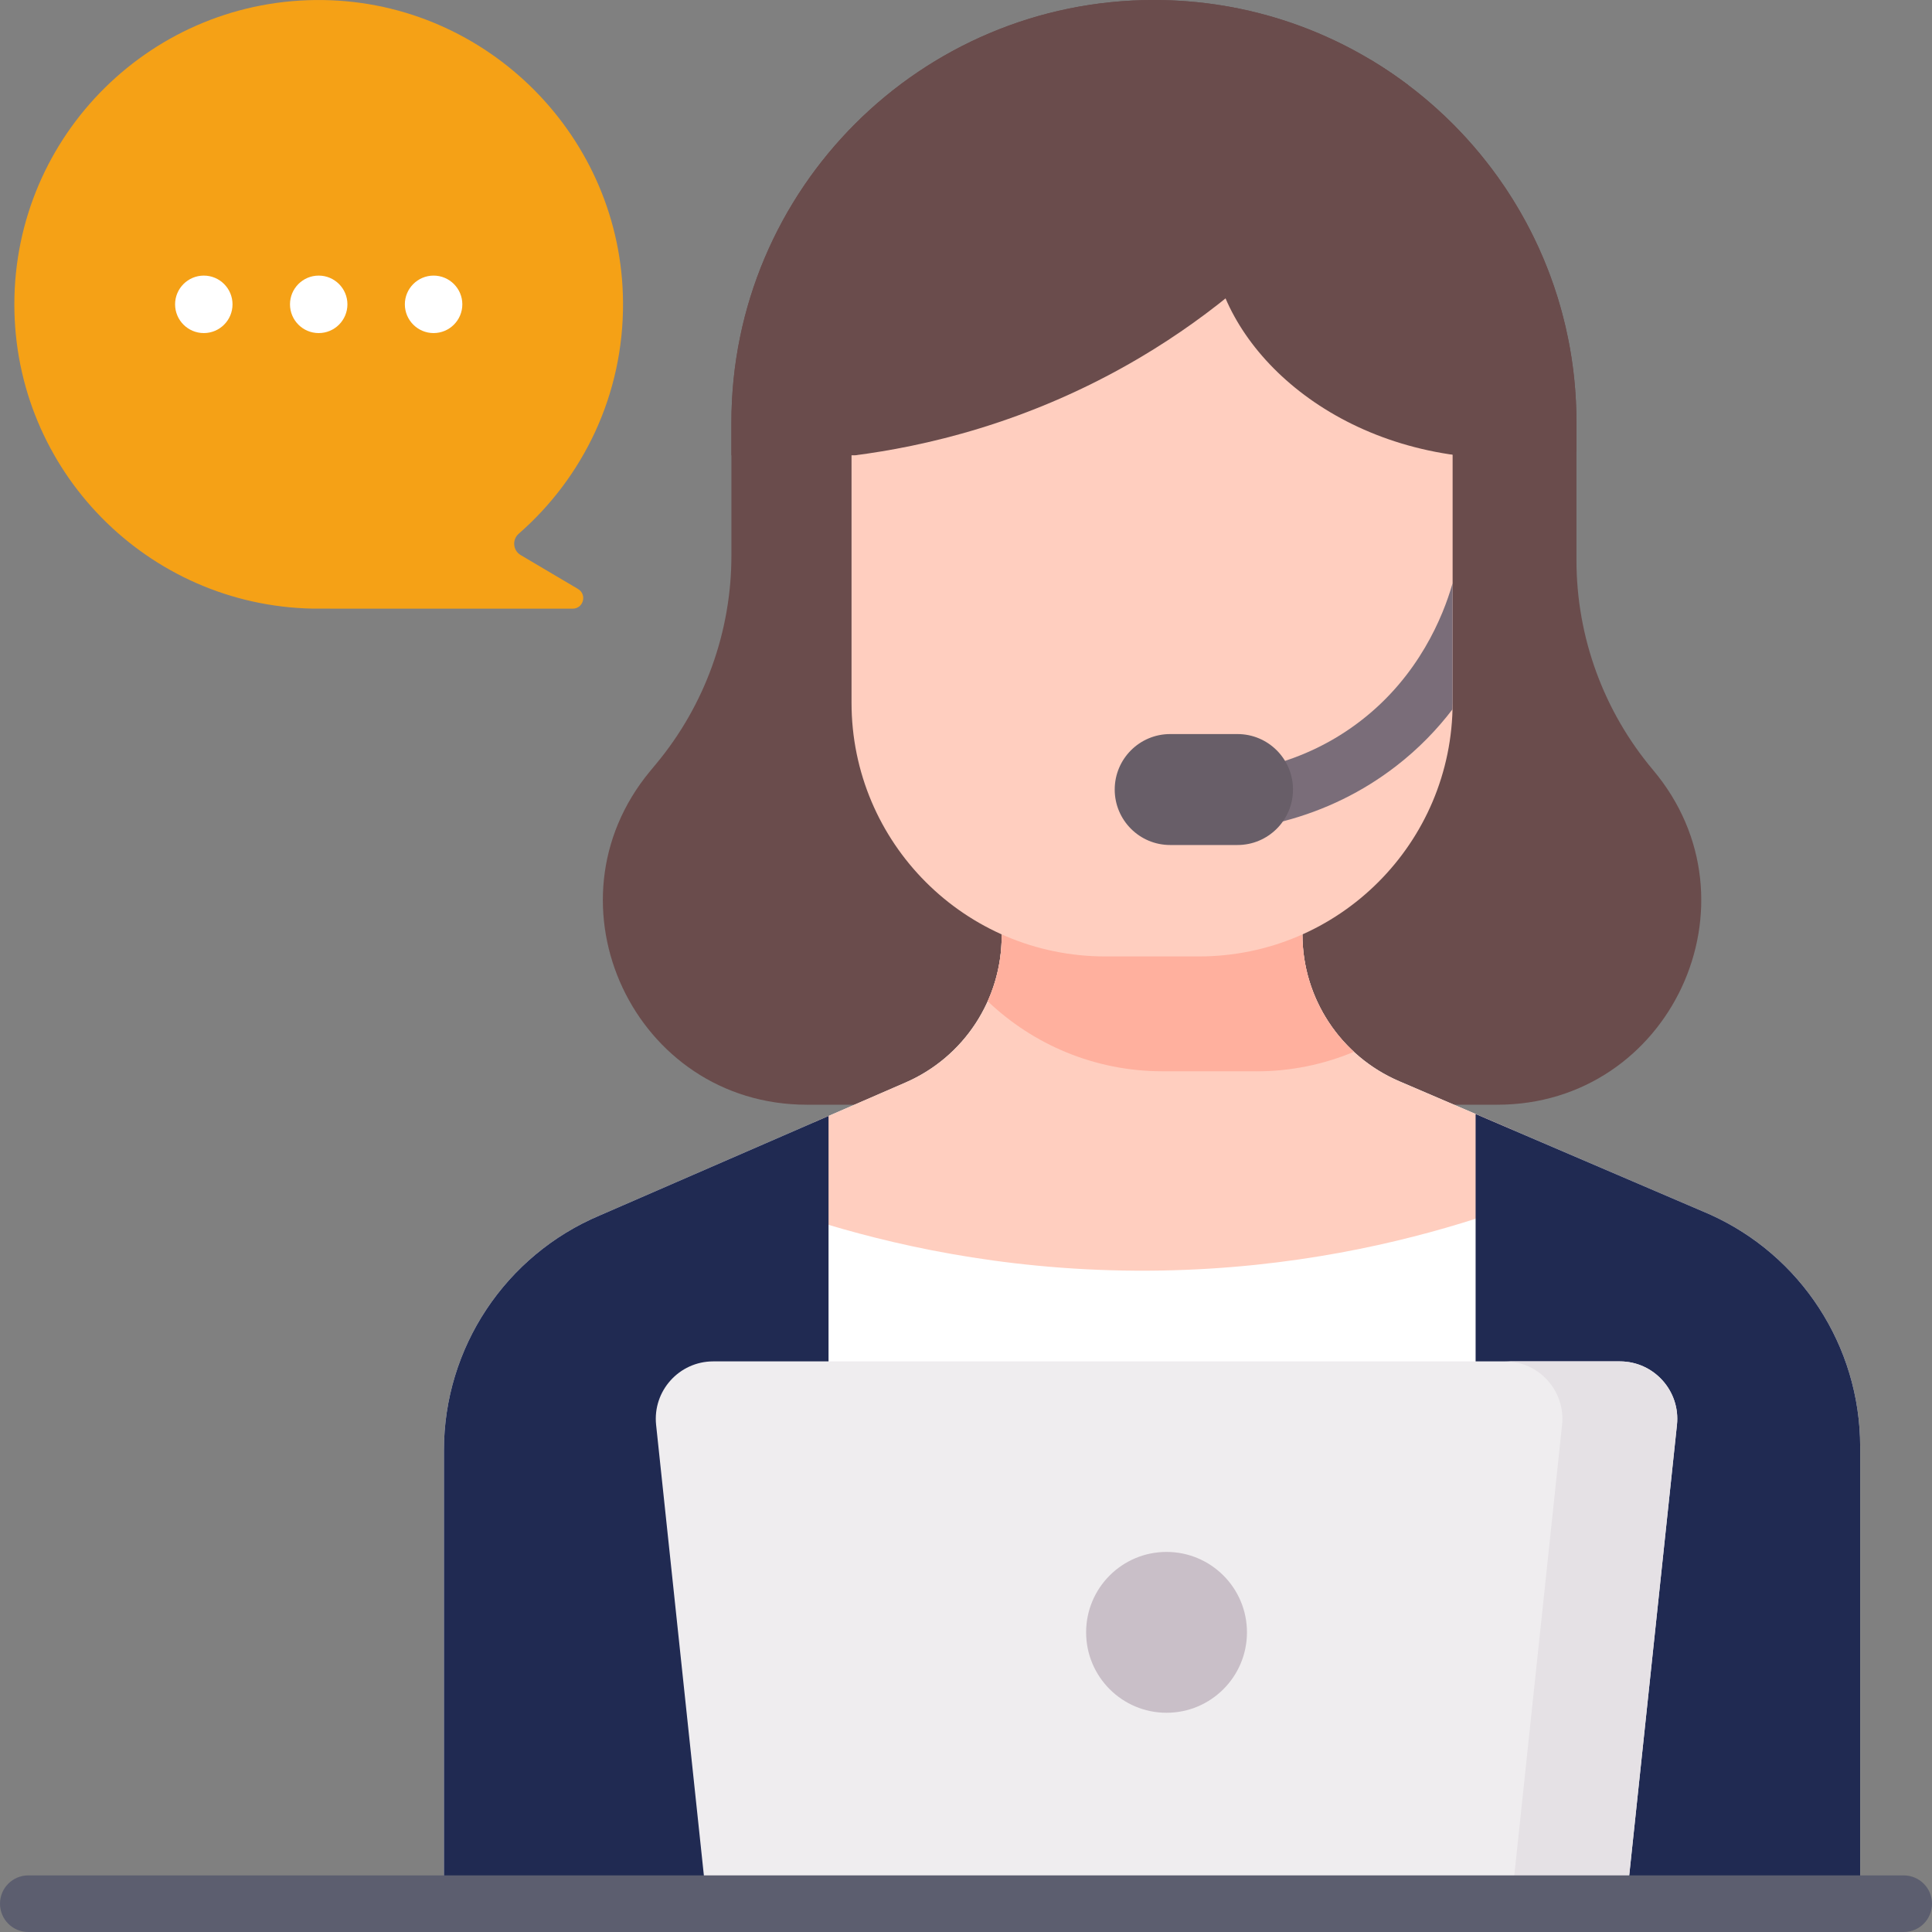 <svg width="40" height="40" viewBox="0 0 40 40" fill="none" xmlns="http://www.w3.org/2000/svg">
<rect x="0" y="0" width="40" height="40" fill="#808080" stroke="none"/>
<path d="M0.297 6.301C0.297 2.79 3.169 -0.05 6.691 0.001C10.103 0.05 12.878 2.848 12.899 6.26C12.912 8.171 12.073 9.886 10.74 11.05C10.599 11.172 10.619 11.397 10.78 11.492L11.967 12.194C12.159 12.308 12.079 12.602 11.856 12.602L6.479 12.601C3.054 12.537 0.297 9.741 0.297 6.301V6.301Z" fill="#F5A116"/>
<path d="M30.999 22.872H16.705C13.135 22.872 11.181 18.711 13.461 15.964L13.588 15.811C14.593 14.601 15.143 13.077 15.143 11.505V8.748C15.143 3.917 19.059 0 23.891 0C28.722 0 32.639 3.917 32.639 8.748V11.598C32.639 13.187 33.2 14.725 34.224 15.941C36.532 18.682 34.584 22.872 30.999 22.872V22.872Z" fill="#6A4C4C"/>
<path d="M38.513 29.956V39.406H9.191V30.027C9.191 27.903 10.464 25.987 12.42 25.163L17.154 23.105L18.748 22.413C19.957 21.887 20.739 20.694 20.739 19.375V18.763H26.965V19.344C26.965 20.668 27.755 21.866 28.973 22.387L35.375 25.132C37.283 25.977 38.513 27.868 38.513 29.956Z" fill="white"/>
<path d="M17.154 25.359C18.769 25.841 21.147 26.356 24.046 26.305C26.765 26.258 28.998 25.729 30.551 25.233L31.323 23.395L28.972 22.388C27.755 21.866 26.965 20.668 26.965 19.343V18.764H20.739V19.375C20.739 20.694 19.957 21.887 18.748 22.412L16.844 23.24L17.154 25.359Z" fill="#FFCEBF"/>
<path d="M35.375 25.132L30.552 23.065L30.551 23.065V39.405H38.513V29.956C38.513 27.868 37.283 25.977 35.375 25.132V25.132Z" fill="#202A52"/>
<path d="M17.154 23.105V39.406H9.191V30.027C9.191 27.903 10.464 25.987 12.42 25.163L17.154 23.105Z" fill="#202A52"/>
<path d="M26.01 22.181C26.727 22.181 27.409 22.037 28.031 21.777C27.364 21.161 26.965 20.285 26.965 19.343V18.764H20.739V19.375C20.739 19.851 20.637 20.311 20.449 20.729C21.392 21.628 22.668 22.18 24.073 22.18H26.01V22.181Z" fill="#FFB09E"/>
<path d="M30.075 9.398V14.548C30.075 17.45 27.723 19.802 24.821 19.802H22.884C19.982 19.802 17.63 17.45 17.63 14.548V9.398C17.63 7.51 19.16 5.98 21.048 5.98H26.657C28.545 5.98 30.075 7.51 30.075 9.398Z" fill="#FFCEBF"/>
<path d="M30.075 12.078C30.072 12.085 30.07 12.092 30.067 12.099C29.878 12.755 29.379 13.994 28.174 14.922C27.614 15.355 26.974 15.668 26.273 15.851C25.956 15.935 25.765 16.26 25.849 16.578C25.919 16.845 26.16 17.021 26.424 17.021C26.474 17.021 26.524 17.015 26.575 17.002C27.431 16.777 28.213 16.395 28.901 15.864C29.376 15.498 29.76 15.094 30.071 14.687C30.073 14.641 30.075 14.595 30.075 14.548V12.078H30.075Z" fill="#7A6D79"/>
<path d="M25.621 17.495H24.227C23.593 17.495 23.079 16.981 23.079 16.347C23.079 15.712 23.593 15.198 24.227 15.198H25.621C26.255 15.198 26.77 15.712 26.77 16.347C26.77 16.981 26.255 17.495 25.621 17.495Z" fill="#685E68"/>
<path d="M25.094 4.617C25.227 2.934 26.838 1.817 28.38 1.239C30.931 2.767 32.639 5.558 32.639 8.748V9.349C32.498 9.379 32.357 9.405 32.219 9.426C31.369 9.552 30.646 9.498 30.152 9.426C26.967 9.001 24.933 6.649 25.094 4.617V4.617Z" fill="#6A4C4C"/>
<path d="M23.891 0C25.866 0 27.689 0.655 29.153 1.76C28.423 3.031 26.745 5.544 23.6 7.405C21.265 8.786 19.063 9.25 17.707 9.426H15.143V8.748C15.143 3.917 19.059 0 23.891 0V0Z" fill="#6A4C4C"/>
<path d="M33.67 39.405H14.634L13.584 29.501C13.51 28.799 14.06 28.186 14.767 28.186H33.537C34.243 28.186 34.794 28.799 34.72 29.501L33.67 39.405Z" fill="#EFEDEF"/>
<path d="M33.537 28.186H31.158C31.865 28.186 32.415 28.799 32.341 29.501L31.291 39.405H33.67L34.719 29.501C34.794 28.799 34.243 28.186 33.537 28.186Z" fill="#E5E1E5"/>
<path d="M39.414 40H0.586C0.262 40 0 39.738 0 39.414C0 39.09 0.262 38.828 0.586 38.828H39.414C39.738 38.828 40 39.09 40 39.414C40 39.738 39.738 40 39.414 40Z" fill="#5C5E6F"/>
<path d="M24.152 35.461C25.071 35.461 25.817 34.715 25.817 33.796C25.817 32.876 25.071 32.131 24.152 32.131C23.232 32.131 22.487 32.876 22.487 33.796C22.487 34.715 23.232 35.461 24.152 35.461Z" fill="#C9BFC8"/>
<path d="M4.22 6.896C4.548 6.896 4.814 6.629 4.814 6.301C4.814 5.973 4.548 5.706 4.22 5.706C3.891 5.706 3.625 5.973 3.625 6.301C3.625 6.629 3.891 6.896 4.22 6.896Z" fill="white"/>
<path d="M6.598 6.896C6.927 6.896 7.193 6.629 7.193 6.301C7.193 5.973 6.927 5.706 6.598 5.706C6.27 5.706 6.004 5.973 6.004 6.301C6.004 6.629 6.27 6.896 6.598 6.896Z" fill="white"/>
<path d="M8.977 6.896C9.305 6.896 9.572 6.629 9.572 6.301C9.572 5.973 9.305 5.706 8.977 5.706C8.649 5.706 8.382 5.973 8.382 6.301C8.382 6.629 8.649 6.896 8.977 6.896Z" fill="white"/>
</svg>

